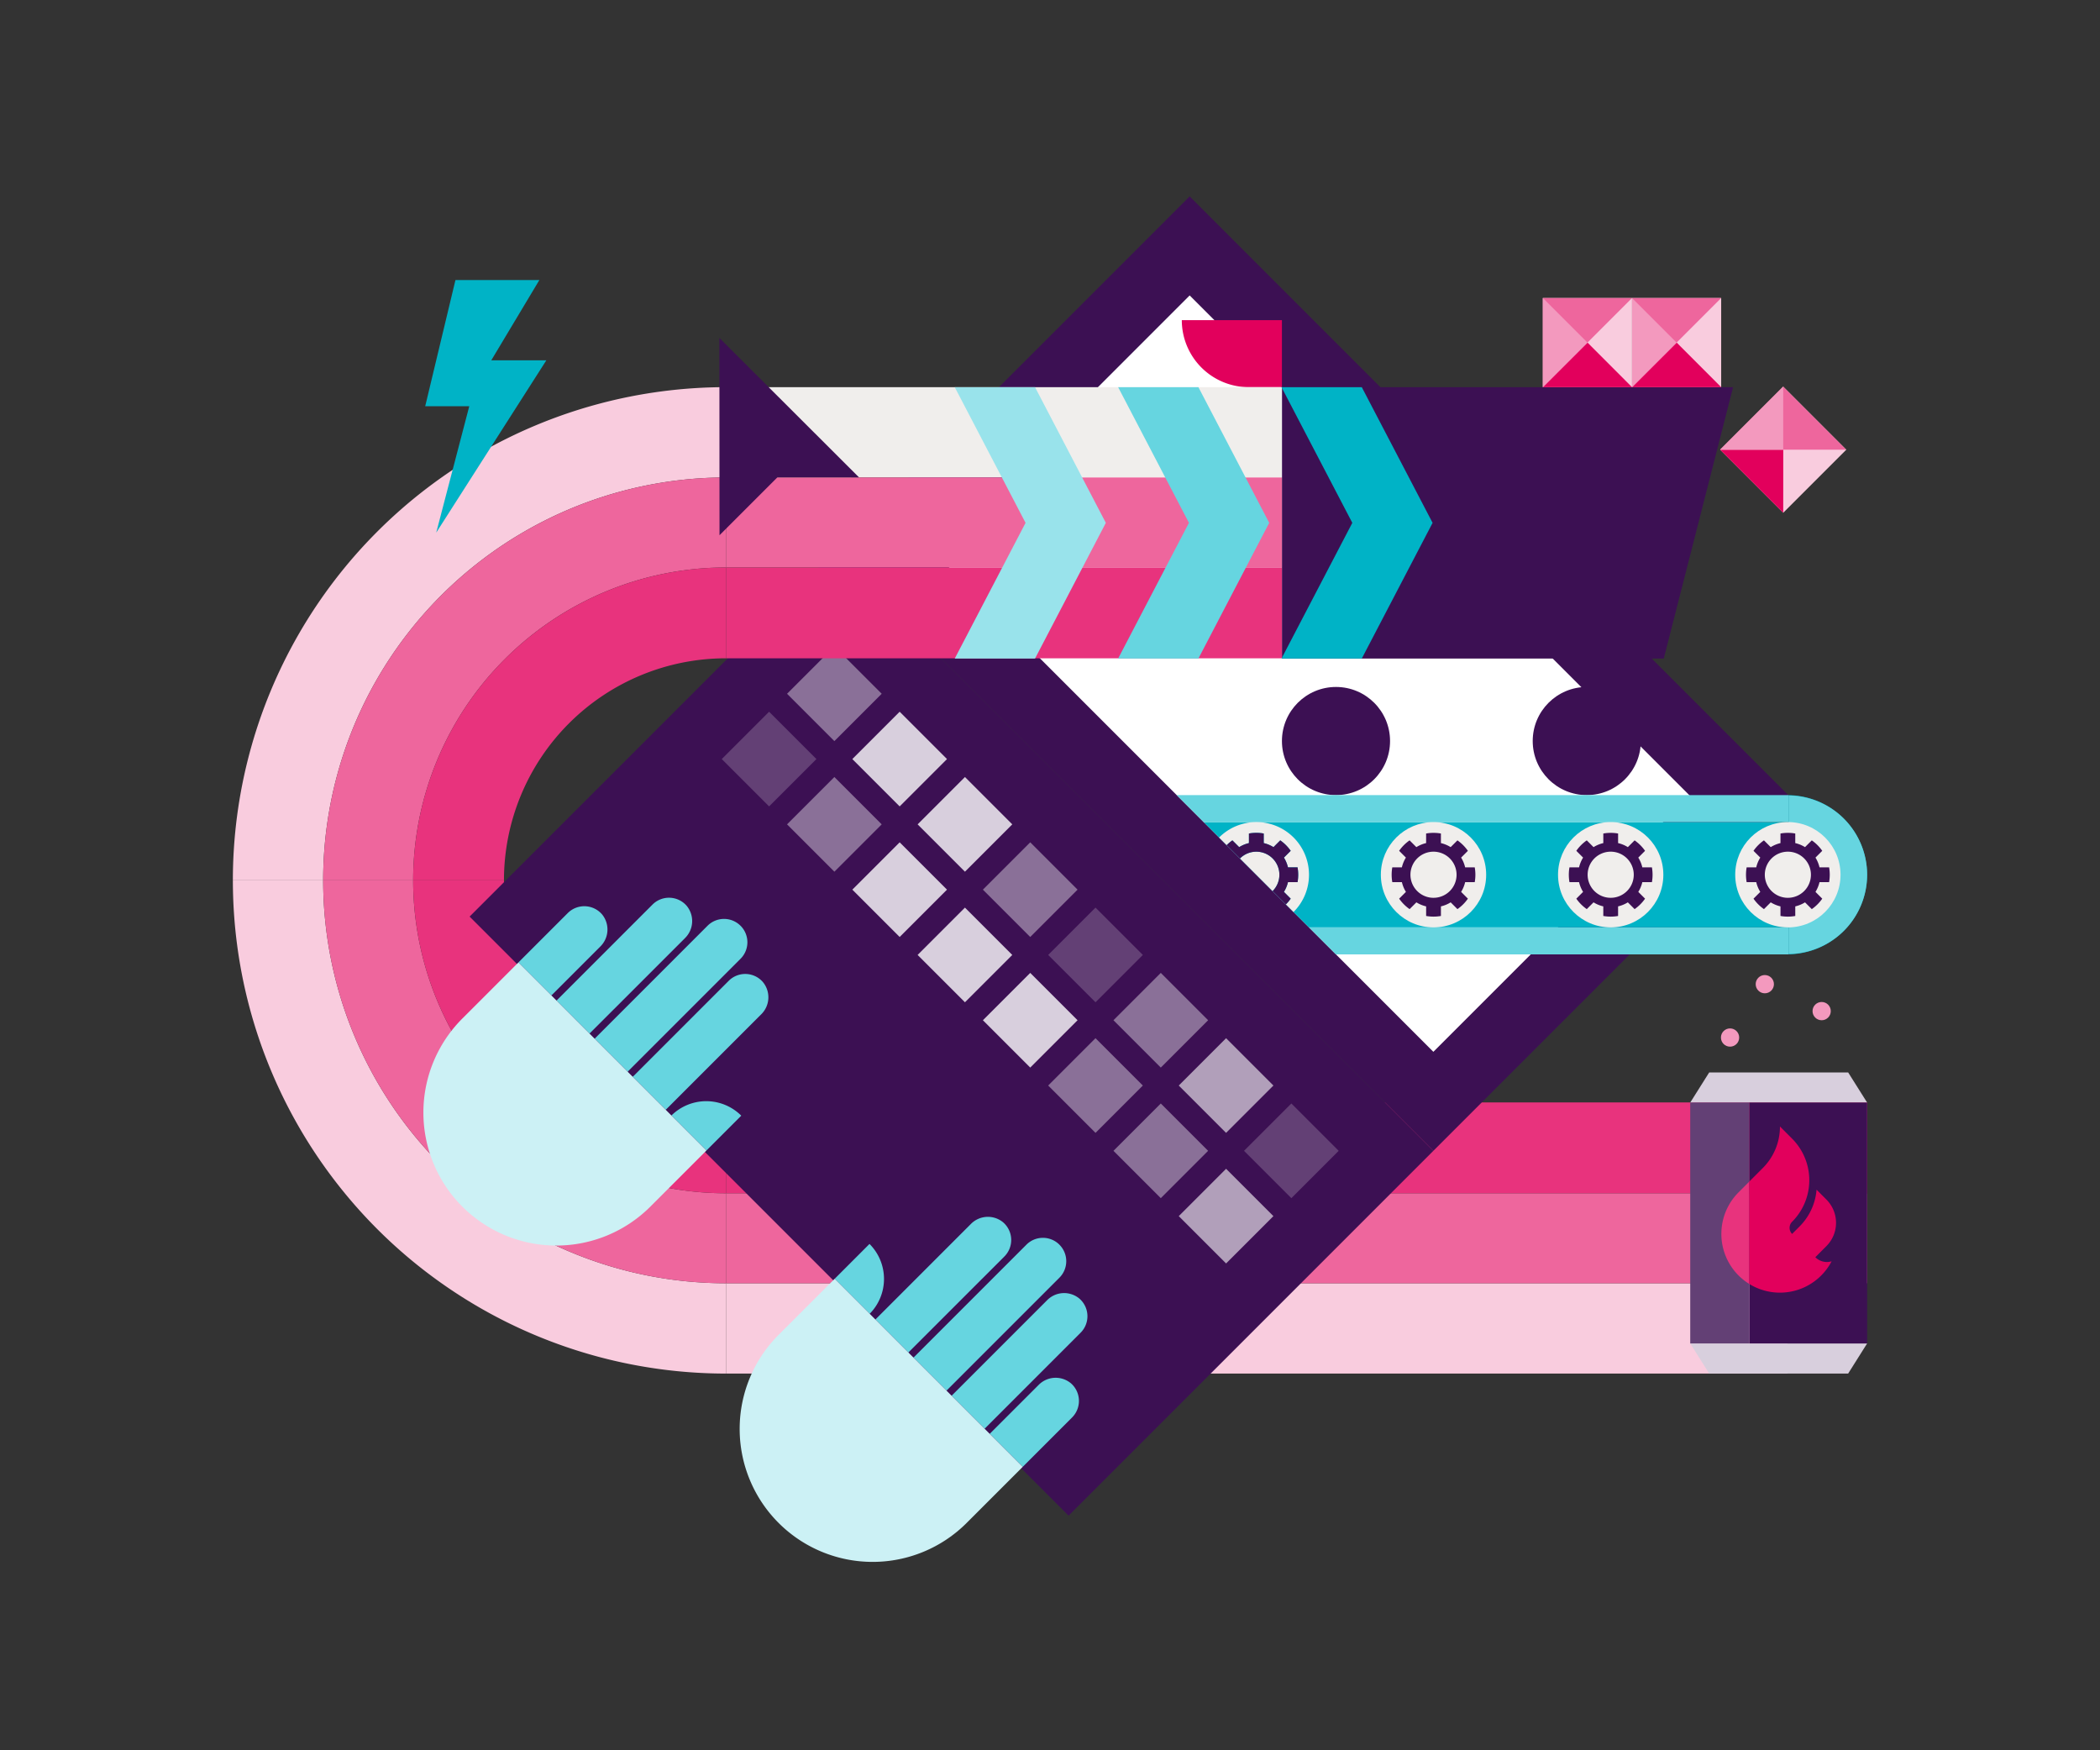 <svg id="main" xmlns="http://www.w3.org/2000/svg" viewBox="0 0 600 500"><rect x="0" y="0" width="600" height="500" fill="#333333" stroke="none"/><defs><style>.cls-1{fill:#f9ccde;}.cls-2{fill:#ee669d;}.cls-3{fill:#e2005c;}.cls-4{fill:#f399be;}.cls-5{fill:#e8337d;}.cls-6{fill:#3c1053;}.cls-7{fill:#fff;}.cls-8{fill:#8a7098;}.cls-9{fill:#d8cfdd;}.cls-10{fill:#634075;}.cls-11{fill:#b19fba;}.cls-12{fill:#66d5e0;}.cls-13{fill:#ccf1f5;}.cls-14{fill:#00b3c6;}.cls-15{fill:#f0eeec;}.cls-16{fill:#99e3eb;}</style></defs><rect class="cls-1" x="496.756" y="115.735" width="25.472" height="25.472" transform="translate(240.069 -322.637) rotate(45)"/><polygon class="cls-2" points="491.48 128.471 509.492 110.459 527.503 128.471 491.48 128.471"/><polygon class="cls-3" points="509.492 146.482 491.48 128.471 509.506 128.471 509.492 146.482"/><polygon class="cls-4" points="491.48 128.471 509.492 110.459 509.492 128.485 491.48 128.471"/><rect class="cls-1" x="207.427" y="366.587" width="303.285" height="25.797"/><rect class="cls-2" x="207.427" y="340.876" width="326.037" height="25.711"/><rect class="cls-5" x="207.427" y="314.929" width="326.037" height="25.947"/><path class="cls-1" d="M207.427,366.587v25.8A140.891,140.891,0,0,1,66.536,251.493h25.8A115.094,115.094,0,0,0,207.427,366.587Z"/><path class="cls-2" d="M92.333,251.493h25.711a89.383,89.383,0,0,0,89.383,89.383v25.711A115.094,115.094,0,0,1,92.333,251.493Z"/><path class="cls-5" d="M207.427,314.929v25.947a89.383,89.383,0,0,1-89.383-89.383h25.947A63.436,63.436,0,0,0,207.427,314.929Z"/><rect class="cls-6" x="253.704" y="120.656" width="242.024" height="143.554" transform="translate(245.823 -208.602) rotate(45)"/><rect class="cls-7" x="322.94" y="91.421" width="103.554" height="202.023" transform="translate(775.752 63.539) rotate(135)"/><rect class="cls-6" x="150.84" y="221.602" width="242.024" height="147.391" transform="translate(288.43 -105.738) rotate(45)"/><rect class="cls-8" x="228.832" y="188.625" width="19.125" height="19.125" transform="translate(209.964 -110.522) rotate(45)"/><rect class="cls-9" x="247.484" y="207.278" width="19.125" height="19.125" transform="translate(228.616 -118.248) rotate(45)"/><rect class="cls-9" x="266.137" y="225.93" width="19.125" height="19.125" transform="translate(247.269 -125.974) rotate(45)"/><rect class="cls-8" x="284.789" y="244.583" width="19.125" height="19.125" transform="translate(265.921 -133.701) rotate(45)"/><rect class="cls-10" x="303.442" y="263.235" width="19.125" height="19.125" transform="translate(284.574 -141.427) rotate(45)"/><rect class="cls-8" x="322.094" y="281.888" width="19.125" height="19.125" transform="translate(303.226 -149.153) rotate(45)"/><rect class="cls-11" x="340.747" y="300.541" width="19.125" height="19.125" transform="translate(321.879 -156.879) rotate(45)"/><rect class="cls-10" x="359.399" y="319.193" width="19.125" height="19.125" transform="translate(340.531 -164.605) rotate(45)"/><rect class="cls-10" x="210.179" y="207.278" width="19.125" height="19.125" transform="translate(528.451 214.789) rotate(135)"/><rect class="cls-8" x="228.832" y="225.93" width="19.125" height="19.125" transform="translate(573.482 233.441) rotate(135)"/><rect class="cls-9" x="247.484" y="244.583" width="19.125" height="19.125" transform="translate(618.514 252.094) rotate(135)"/><rect class="cls-9" x="266.137" y="263.235" width="19.125" height="19.125" transform="translate(663.545 270.746) rotate(135)"/><rect class="cls-9" x="284.789" y="281.888" width="19.125" height="19.125" transform="translate(708.576 289.399) rotate(135)"/><rect class="cls-8" x="303.442" y="300.541" width="19.125" height="19.125" transform="translate(753.607 308.051) rotate(135)"/><rect class="cls-8" x="322.094" y="319.193" width="19.125" height="19.125" transform="translate(798.638 326.704) rotate(135)"/><rect class="cls-11" x="340.747" y="337.846" width="19.125" height="19.125" transform="translate(843.67 345.356) rotate(135)"/><path class="cls-12" d="M305.924,395.121a6.812,6.812,0,0,0-9.184.522L282.778,409.6l9.429,9.429,11.779-11.779,2.336-2.336a6.687,6.687,0,0,0-.4-9.8Z"/><path class="cls-12" d="M302.943,355.837c-.114-.119-.224-.24-.34-.358a6.663,6.663,0,0,0-9.338.082l-32.021,32.021a1.011,1.011,0,0,1-.291.2l9.476,9.476,32.265-32.265A6.662,6.662,0,0,0,302.943,355.837Z"/><path class="cls-12" d="M238.482,365.308l10,10a14.151,14.151,0,0,0-.053-19.956Z"/><path class="cls-12" d="M286.642,349.208a6.819,6.819,0,0,0-9.267.465l-27.264,27.264,9.472,9.472a1.061,1.061,0,0,1,.2-.288l27.182-27.181A6.668,6.668,0,0,0,286.642,349.208Z"/><path class="cls-12" d="M308.42,370.986a6.819,6.819,0,0,0-9.267.465l-27.264,27.264,9.429,9.429,27.426-27.426A6.668,6.668,0,0,0,308.42,370.986Z"/><path class="cls-13" d="M205.913,383.289h75.979a0,0,0,0,1,0,0v22.659A37.989,37.989,0,0,1,243.9,443.937h0a37.989,37.989,0,0,1-37.989-37.989V383.289A0,0,0,0,1,205.913,383.289Z" transform="translate(363.906 -51.32) rotate(45)"/><path class="cls-12" d="M172.029,261.225a6.686,6.686,0,0,0-9.8-.4l-2.337,2.336-11.779,11.779,9.429,9.429,13.961-13.961A6.813,6.813,0,0,0,172.029,261.225Z"/><path class="cls-12" d="M191.836,318.662l10,10,9.952-9.951A14.152,14.152,0,0,0,191.836,318.662Z"/><path class="cls-12" d="M211.67,264.546c-.117-.116-.239-.226-.358-.34a6.662,6.662,0,0,0-9.153.249L169.894,296.72l9.476,9.476a1,1,0,0,1,.2-.291l32.02-32.021A6.663,6.663,0,0,0,211.67,264.546Z"/><path class="cls-12" d="M217.941,280.507a6.667,6.667,0,0,0-9.732-.323l-27.181,27.181a1.025,1.025,0,0,1-.288.2l9.472,9.472,27.265-27.264A6.819,6.819,0,0,0,217.941,280.507Z"/><path class="cls-12" d="M196.164,258.73a6.668,6.668,0,0,0-9.733-.324l-27.426,27.425,9.429,9.429L195.7,268A6.819,6.819,0,0,0,196.164,258.73Z"/><path class="cls-13" d="M132.094,344.69h0a37.989,37.989,0,0,1,0-53.725l16.022-16.023,53.725,53.725L185.819,344.69A37.991,37.991,0,0,1,132.094,344.69Z"/><polygon class="cls-6" points="495.164 110.603 366.267 110.603 366.267 188.121 475.365 188.121 495.164 110.603"/><circle class="cls-6" cx="381.712" cy="211.689" r="15.445"/><circle class="cls-6" cx="453.363" cy="211.689" r="15.445"/><path class="cls-3" d="M337.659,91.457h28.607a0,0,0,0,1,0,0V110.6a0,0,0,0,1,0,0h-9.462a19.146,19.146,0,0,1-19.146-19.146v0A0,0,0,0,1,337.659,91.457Z"/><path class="cls-14" d="M533.464,249.886a22.816,22.816,0,0,0-22.425-22.743v7.7H343.906l30.08,30.08H511.039v7.7A22.816,22.816,0,0,0,533.464,249.886Z"/><path class="cls-3" d="M511.039,227.134h-.327c.11,0,.218.007.327.009Z"/><path class="cls-12" d="M511.039,234.846v-7.7c-.109,0-.217-.009-.327-.009H336.194l7.712,7.712Z"/><path class="cls-3" d="M511.039,272.637v-.008c-.109,0-.217.008-.327.008Z"/><path class="cls-12" d="M373.986,264.926l7.711,7.711H510.712c.11,0,.218-.006.327-.008v-7.7Z"/><path class="cls-15" d="M308.193,227.134v0c.036,0,.071,0,.108,0Z"/><path class="cls-8" d="M308.3,272.637c-.037,0-.072,0-.108,0v0Z"/><path class="cls-1" d="M92.333,251.493h-25.8A140.891,140.891,0,0,1,207.427,110.6v25.8A115.093,115.093,0,0,0,92.333,251.493Z"/><path class="cls-2" d="M207.427,136.4v25.711a89.383,89.383,0,0,0-89.383,89.382H92.333A115.093,115.093,0,0,1,207.427,136.4Z"/><path class="cls-5" d="M143.99,251.493H118.044a89.383,89.383,0,0,1,89.383-89.382v25.946A63.437,63.437,0,0,0,143.99,251.493Z"/><rect class="cls-15" x="207.427" y="110.603" width="158.84" height="25.797"/><rect class="cls-2" x="207.427" y="136.4" width="158.84" height="25.711"/><rect class="cls-5" x="207.427" y="162.111" width="158.84" height="25.947"/><polygon class="cls-12" points="319.466 110.603 342.404 110.603 362.633 149.362 342.404 188.121 319.466 188.121 339.695 149.362 319.466 110.603"/><polygon class="cls-14" points="386.374 149.362 366.145 188.121 389.083 188.121 409.312 149.362 389.083 110.603 366.145 110.603 386.374 149.362"/><polygon class="cls-16" points="293.016 149.362 272.787 188.121 295.725 188.121 315.954 149.362 295.725 110.603 272.787 110.603 293.016 149.362"/><path class="cls-12" d="M511.039,227.248v45.276a22.639,22.639,0,0,0,0-45.276Z"/><circle class="cls-15" cx="510.82" cy="249.886" r="15.046"/><path class="cls-6" d="M522.6,252a12.089,12.089,0,0,0,0-4.225h-2.741a9.234,9.234,0,0,0-1.153-2.785l1.936-1.936a12.012,12.012,0,0,0-2.987-2.988L515.717,242a9.226,9.226,0,0,0-2.785-1.154v-2.74a12.089,12.089,0,0,0-4.225,0v2.74A9.236,9.236,0,0,0,505.922,242l-1.936-1.937A12.033,12.033,0,0,0,501,243.052l1.937,1.936a9.236,9.236,0,0,0-1.154,2.785h-2.74a12.089,12.089,0,0,0,0,4.225h2.74a9.236,9.236,0,0,0,1.154,2.785L501,256.72a12.046,12.046,0,0,0,2.988,2.987l1.936-1.936a9.234,9.234,0,0,0,2.785,1.153v2.741a12.089,12.089,0,0,0,4.225,0v-2.741a9.234,9.234,0,0,0,2.785-1.153l1.937,1.936a12.025,12.025,0,0,0,2.987-2.987l-1.936-1.937A9.234,9.234,0,0,0,519.858,252Zm-11.779,4.476a6.589,6.589,0,1,1,6.588-6.588A6.589,6.589,0,0,1,510.82,256.474Z"/><circle class="cls-15" cx="460.197" cy="249.886" r="15.046"/><path class="cls-6" d="M471.976,252a12.089,12.089,0,0,0,0-4.225h-2.741a9.209,9.209,0,0,0-1.153-2.785l1.936-1.936a12.012,12.012,0,0,0-2.987-2.988L465.1,242a9.231,9.231,0,0,0-2.786-1.154v-2.74a12.084,12.084,0,0,0-4.224,0v2.74A9.231,9.231,0,0,0,455.3,242l-1.936-1.937a12.012,12.012,0,0,0-2.987,2.988l1.936,1.936a9.209,9.209,0,0,0-1.153,2.785h-2.741a12.089,12.089,0,0,0,0,4.225h2.741a9.209,9.209,0,0,0,1.153,2.785l-1.936,1.937a12.025,12.025,0,0,0,2.987,2.987l1.936-1.936a9.229,9.229,0,0,0,2.786,1.153v2.741a12.084,12.084,0,0,0,4.224,0v-2.741a9.229,9.229,0,0,0,2.786-1.153l1.936,1.936a12.025,12.025,0,0,0,2.987-2.987l-1.936-1.937A9.209,9.209,0,0,0,469.235,252ZM460.2,256.474a6.589,6.589,0,1,1,6.588-6.588A6.588,6.588,0,0,1,460.2,256.474Z"/><circle class="cls-15" cx="409.574" cy="249.886" r="15.046"/><path class="cls-6" d="M421.353,252a12.089,12.089,0,0,0,0-4.225h-2.74a9.236,9.236,0,0,0-1.154-2.785l1.937-1.936a12.033,12.033,0,0,0-2.988-2.988L414.472,242a9.236,9.236,0,0,0-2.785-1.154v-2.74a12.089,12.089,0,0,0-4.225,0v2.74A9.215,9.215,0,0,0,404.677,242l-1.937-1.937a12.012,12.012,0,0,0-2.987,2.988l1.936,1.936a9.209,9.209,0,0,0-1.153,2.785H397.8a12.089,12.089,0,0,0,0,4.225h2.741a9.209,9.209,0,0,0,1.153,2.785l-1.936,1.937a12.025,12.025,0,0,0,2.987,2.987l1.937-1.936a9.213,9.213,0,0,0,2.785,1.153v2.741a12.089,12.089,0,0,0,4.225,0v-2.741a9.234,9.234,0,0,0,2.785-1.153l1.936,1.936a12.046,12.046,0,0,0,2.988-2.987l-1.937-1.937A9.236,9.236,0,0,0,418.613,252Zm-11.779,4.476a6.589,6.589,0,1,1,6.588-6.588A6.588,6.588,0,0,1,409.574,256.474Z"/><path class="cls-15" d="M365.54,249.886a6.588,6.588,0,0,0-11.25-4.656l9.317,9.317A6.567,6.567,0,0,0,365.54,249.886Z"/><path class="cls-15" d="M374,249.886A15.045,15.045,0,0,0,348.31,239.25l2.179,2.179a12.025,12.025,0,0,1,1.628-1.365L354.054,242a9.236,9.236,0,0,1,2.785-1.154v-2.74a12.089,12.089,0,0,1,4.225,0v2.74A9.236,9.236,0,0,1,363.849,242l1.936-1.937a12.033,12.033,0,0,1,2.988,2.988l-1.937,1.936a9.236,9.236,0,0,1,1.154,2.785h2.74a12.089,12.089,0,0,1,0,4.225h-2.74a9.236,9.236,0,0,1-1.154,2.785l1.937,1.937a12.025,12.025,0,0,1-1.365,1.628l2.179,2.179A15,15,0,0,0,374,249.886Z"/><path class="cls-6" d="M358.951,243.3a6.588,6.588,0,0,1,4.656,11.25l3.8,3.8a12.025,12.025,0,0,0,1.365-1.628l-1.937-1.937A9.236,9.236,0,0,0,367.99,252h2.74a12.089,12.089,0,0,0,0-4.225h-2.74a9.236,9.236,0,0,0-1.154-2.785l1.937-1.936a12.033,12.033,0,0,0-2.988-2.988L363.849,242a9.236,9.236,0,0,0-2.785-1.154v-2.74a12.089,12.089,0,0,0-4.225,0v2.74A9.236,9.236,0,0,0,354.054,242l-1.937-1.937a12.025,12.025,0,0,0-1.628,1.365l3.8,3.8A6.565,6.565,0,0,1,358.951,243.3Z"/><polygon class="cls-14" points="154.105 80 130.129 80 121.487 116.051 134.076 116.051 124.635 152.158 156.106 102.921 140.37 102.921 154.105 80"/><polygon class="cls-6" points="205.542 96.546 205.573 152.899 222.123 136.348 245.421 136.361 205.542 96.546"/><circle class="cls-4" cx="494.302" cy="296.391" r="2.607"/><circle class="cls-4" cx="520.475" cy="288.843" r="2.607"/><circle class="cls-4" cx="504.231" cy="281.147" r="2.607"/><polygon class="cls-9" points="528.045 306.36 488.343 306.36 482.925 314.962 533.464 314.962 528.045 306.36"/><polygon class="cls-9" points="528.045 392.384 488.343 392.384 482.925 383.781 533.464 383.781 528.045 392.384"/><rect class="cls-6" x="499.771" y="314.962" width="33.693" height="68.819"/><rect class="cls-10" x="482.925" y="314.962" width="16.846" height="68.819"/><path class="cls-5" d="M496.719,340.625h0a16.748,16.748,0,0,0-4.9,11.866h0a16.775,16.775,0,0,0,7.957,14.284V337.566Z"/><path class="cls-7" d="M508.559,369.273h0Z"/><path class="cls-3" d="M523.319,360.315l-.025.006a4.656,4.656,0,0,1-4.628-1.177l3.164-3.171,0,0a9.414,9.414,0,0,0,0-13.3l-2.814-2.82v-.012a16.733,16.733,0,0,1-4.851,10.513l-2.135,2.139a2.46,2.46,0,0,1,0-3.475,16.8,16.8,0,0,0,0-23.738L508.56,321.8a16.755,16.755,0,0,1-4.908,11.873l-3.881,3.89v29.209a16.663,16.663,0,0,0,23.548-6.46Z"/><rect class="cls-1" x="466.296" y="85.131" width="25.472" height="25.472"/><polygon class="cls-2" points="466.296 110.603 466.296 85.131 491.768 85.131 466.296 110.603"/><polygon class="cls-3" points="491.768 110.603 466.296 110.603 479.042 97.857 491.768 110.603"/><polygon class="cls-4" points="466.296 110.603 466.296 85.131 479.042 97.877 466.296 110.603"/><rect class="cls-1" x="440.824" y="85.131" width="25.472" height="25.472"/><polygon class="cls-2" points="440.824 110.603 440.824 85.131 466.296 85.131 440.824 110.603"/><polygon class="cls-3" points="466.296 110.603 440.824 110.603 453.57 97.857 466.296 110.603"/><polygon class="cls-4" points="440.824 110.603 440.824 85.131 453.57 97.877 440.824 110.603"/></svg>